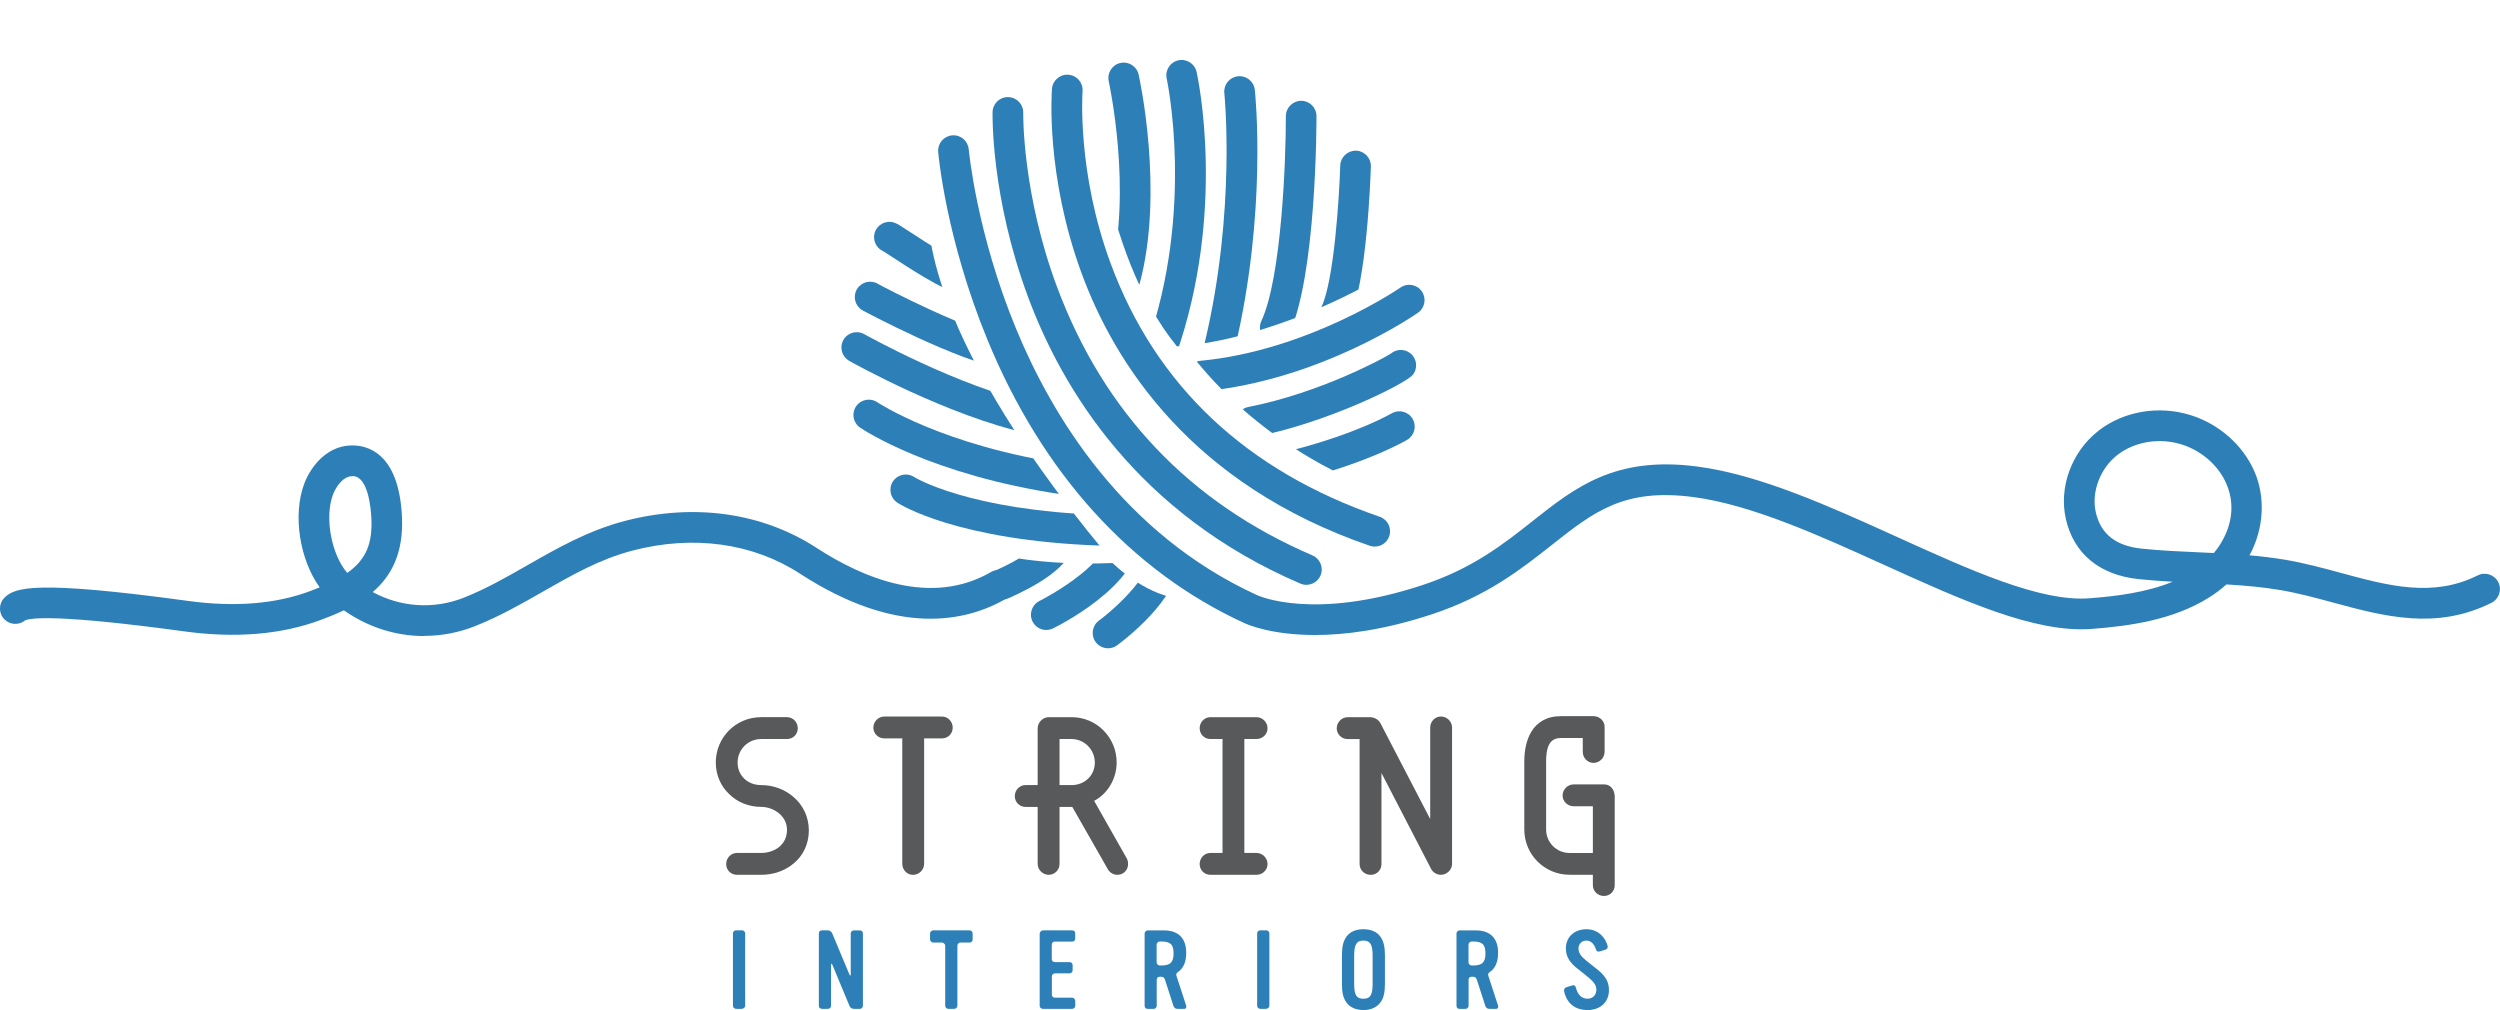 <?xml version="1.0" encoding="UTF-8"?> <svg xmlns="http://www.w3.org/2000/svg" xmlns:xlink="http://www.w3.org/1999/xlink" id="Layer_2" data-name="Layer 2" viewBox="0 0 599.13 242.06"><defs><style> .cls-1 { clip-path: url(#clippath); } .cls-2 { fill: none; } .cls-2, .cls-3, .cls-4 { stroke-width: 0px; } .cls-5 { clip-path: url(#clippath-1); } .cls-6 { clip-path: url(#clippath-3); } .cls-7 { clip-path: url(#clippath-2); } .cls-3 { fill: #2d7fb8; } .cls-4 { fill: #58595b; } </style><clipPath id="clippath"><path class="cls-2" d="M222.54,50.06s-3.83,26.83,42.22,82.23c0,0-18.28,6.08-49.58-8.55-31.3-14.63-5.14-79.69-5.14-79.69l12.49,6.01Z"></path></clipPath><clipPath id="clippath-1"><path class="cls-2" d="M261.55,20.22s1.94,40.04,20.49,62.78c0,0,19.64-.32,47.59-15.79,0,0,35.18-32.11-2.03-46.2C290.4,6.92,257.96,0,257.96,0l3.59,20.22Z"></path></clipPath><clipPath id="clippath-2"><path class="cls-2" d="M285.01,84.65c1.06.31,12.74,19.1,41.64,31.49l28.44-8.05-9.54-51.87-12.63,11.59-39.36,15.17-8.55,1.68Z"></path></clipPath><clipPath id="clippath-3"><path class="cls-2" d="M238.34,132.73s10.84,2.94,28.29,2.2c0,0,6.23,6.27,13.73,8.11l-8.39,16.68-35.71-7.51-12.95-18.39,6.25-4.28,8.78,3.2Z"></path></clipPath></defs><g id="Layer_1-2" data-name="Layer 1"><g><path class="cls-3" d="M177.81,241.77h-1.42c-.37,0-.74-.32-.74-.71v-17.37c0-.42.32-.74.74-.74h1.45c.37,0,.74.34.74.71v17.39c0,.37-.4.71-.76.71Z"></path><path class="cls-3" d="M206.03,241.77h-1.42c-.53,0-.87-.32-1.05-.76l-4.08-9.8c-.16-.37-.32-.34-.32,0v9.8c0,.45-.32.76-.76.76h-1.42c-.42,0-.74-.29-.74-.74v-17.31c0-.45.26-.76.74-.76h1.42c.47,0,.87.32,1.05.74l4.11,9.83c.16.37.32.34.32,0v-9.8c0-.42.32-.76.74-.76h1.42c.45,0,.76.26.76.74v17.34c0,.37-.37.74-.76.74Z"></path><path class="cls-3" d="M232.33,225.88h-2.13c-.42,0-.76.34-.76.76v14.39c0,.4-.37.74-.76.74h-1.42c-.4,0-.74-.34-.74-.74v-14.41c0-.37-.45-.74-.76-.74h-2.13c-.4,0-.74-.37-.74-.76v-1.42c0-.4.37-.74.74-.74h8.72c.42,0,.74.32.74.74v1.45c0,.42-.32.74-.74.74Z"></path><path class="cls-3" d="M257.69,241.03c0,.42-.34.74-.76.74h-7.01c-.4,0-.76-.32-.76-.74v-17.31c0-.34.42-.76.76-.76h7.01c.5,0,.74.26.74.76v1.19c0,.45-.24.74-.71.74h-4.14c-.53,0-.76.37-.76.87v3.32c0,.45.34.74.76.74h3.5c.47,0,.74.32.74.76v1.19c0,.4-.34.74-.74.74h-3.53c-.42,0-.71.37-.71.79v4.27c0,.45.24.76.71.76h4.14c.4,0,.76.4.76.79v1.16Z"></path><path class="cls-3" d="M283.75,241.77h-1.55c-.55,0-.84-.26-1-.76l-2-6.19c-.18-.53-.4-.74-.97-.74h-.26c-.5,0-.76.24-.76.74v6.22c0,.42-.32.74-.74.74h-1.45c-.45,0-.71-.32-.71-.74v-17.31c0-.4.34-.76.74-.76h3.85c3.5,0,5.38,1.87,5.38,5.38,0,2.11-.63,3.64-1.92,4.56-.45.32-.55.5-.42.95l2.34,7.17c.13.4-.11.76-.5.76ZM278.27,225.64h-.32c-.42,0-.76.34-.76.76v4.22c0,.42.34.76.76.76h.32c2.21,0,2.98-.76,2.98-2.9s-.76-2.85-2.98-2.85Z"></path><path class="cls-3" d="M303.44,241.77h-1.42c-.37,0-.74-.32-.74-.71v-17.37c0-.42.32-.74.74-.74h1.45c.37,0,.74.34.74.71v17.39c0,.37-.4.71-.76.71Z"></path><path class="cls-3" d="M330.82,240.24c-.92,1.21-2.32,1.82-4.08,1.82s-3.27-.66-4.06-1.82c-.79-1.11-1.08-2.32-1.08-4.45v-6.83c0-2.13.32-3.45,1.08-4.48.87-1.19,2.24-1.79,4.06-1.79s3.27.63,4.08,1.79c.76,1.11,1.08,2.35,1.08,4.48v6.83c0,2.13-.32,3.43-1.08,4.45ZM328.95,229.02c0-2.69-.58-3.61-2.21-3.61s-2.21.92-2.21,3.61v6.75c0,2.66.53,3.58,2.21,3.58s2.21-.92,2.21-3.58v-6.75Z"></path><path class="cls-3" d="M358.49,241.77h-1.55c-.55,0-.84-.26-1-.76l-2-6.19c-.18-.53-.4-.74-.97-.74h-.26c-.5,0-.76.24-.76.74v6.22c0,.42-.32.74-.74.74h-1.45c-.45,0-.71-.32-.71-.74v-17.31c0-.4.34-.76.74-.76h3.85c3.5,0,5.38,1.87,5.38,5.38,0,2.11-.63,3.64-1.92,4.56-.45.32-.55.5-.42.95l2.34,7.17c.13.4-.11.76-.5.76ZM353.01,225.64h-.32c-.42,0-.76.34-.76.76v4.22c0,.42.34.76.76.76h.32c2.21,0,2.98-.76,2.98-2.9s-.76-2.85-2.98-2.85Z"></path><path class="cls-3" d="M380.44,242.06c-4.77,0-5.61-4.11-5.61-4.77,0-.37.29-.63.68-.74l1.05-.32c.21-.05.39-.11.53-.11.29,0,.47.16.58.61.45,1.71,1.42,2.61,2.77,2.61,1.27,0,2.13-.87,2.13-2.13,0-1.19-.58-1.95-2.77-3.69l-1.9-1.5c-1.53-1.21-2.64-2.66-2.64-4.72,0-2.74,2.06-4.61,4.93-4.61,3.9,0,5.11,3.66,5.11,4.22,0,.34-.24.58-.58.69l-1.32.4c-.11.03-.24.05-.32.05-.32,0-.5-.18-.63-.58-.47-1.37-1.24-2.06-2.29-2.06s-1.87.79-1.87,1.9c0,1.03.55,1.87,1.95,2.98l1.29,1.03c2.11,1.66,4.06,2.98,4.06,5.98,0,2.85-2.08,4.77-5.17,4.77Z"></path></g><g><path class="cls-3" d="M329.46,130.99c-.4,0-.8-.06-1.2-.2-42.68-14.69-61.13-43.67-69.09-65.4-8.6-23.48-7.12-43.28-7.06-44.11.16-2.02,1.93-3.54,3.96-3.37,2.02.16,3.53,1.93,3.37,3.96-.02.33-1.37,19.34,6.73,41.27,10.82,29.28,32.51,49.7,64.48,60.7,1.92.66,2.94,2.75,2.28,4.67-.52,1.52-1.95,2.48-3.47,2.48Z"></path><path class="cls-3" d="M313.09,140.16c-.48,0-.97-.1-1.45-.3-39.05-16.75-57.04-46.58-65.25-68.65-8.87-23.84-8.54-43.52-8.52-44.35.05-2.03,1.72-3.65,3.76-3.59,2.03.05,3.63,1.73,3.59,3.75h0c0,.19-.29,19.32,8.15,41.88,11.24,30.02,31.82,51.62,61.16,64.2,1.86.8,2.73,2.96,1.93,4.82-.6,1.39-1.95,2.23-3.38,2.23Z"></path><g class="cls-1"><path class="cls-3" d="M233.64,71.57c-.22,0-.43-.02-.65-.06-5.16-.93-12.5-5.54-18.98-9.8-.91-.6-1.93-1.27-2.31-1.49-1.69-.72-2.61-2.61-2.08-4.42.58-1.95,2.62-3.06,4.57-2.48.79.24,1.44.66,3.86,2.25,3.63,2.38,12.12,7.97,16.23,8.71,2,.36,3.33,2.27,2.97,4.26-.32,1.78-1.87,3.03-3.61,3.03ZM212.11,60.37s0,0,0,0c0,0,0,0,0,0Z"></path><path class="cls-3" d="M241.66,88.51c-.17,0-.35-.01-.52-.04-11.11-1.58-34.27-14-34.48-14.12-1.75-1.03-2.33-3.28-1.3-5.03,1.03-1.75,3.28-2.33,5.03-1.3,1.59.93,22.71,11.88,31.78,13.17,2.01.28,3.41,2.14,3.12,4.15-.26,1.83-1.83,3.16-3.63,3.16Z"></path><path class="cls-3" d="M247.41,104.01c-.26,0-.52-.03-.78-.08-19.41-4.19-42.15-16.91-43.11-17.45-1.77-1-2.39-3.23-1.4-5s3.23-2.4,5-1.4c.23.13,22.74,12.72,41.05,16.67,1.98.43,3.24,2.38,2.82,4.37-.37,1.72-1.89,2.9-3.59,2.9Z"></path><path class="cls-3" d="M254.99,118.51c-.18,0-.36-.01-.54-.04-31.32-4.61-47.64-15.52-48.32-15.99-1.68-1.14-2.11-3.43-.97-5.1,1.14-1.67,3.42-2.11,5.1-.97h0c.15.1,15.76,10.46,45.26,14.8,2.01.29,3.4,2.16,3.1,4.17-.27,1.83-1.84,3.14-3.63,3.14Z"></path><path class="cls-3" d="M264.01,130.76s-.08,0-.13,0c-34.57-1.18-48.27-9.92-48.83-10.29-1.7-1.11-2.17-3.39-1.06-5.09,1.11-1.69,3.37-2.17,5.07-1.07.21.13,13.01,8.01,45.07,9.1,2.03.07,3.62,1.77,3.55,3.8-.07,1.99-1.7,3.55-3.67,3.55Z"></path></g><g class="cls-5"><path class="cls-3" d="M269.61,70.56c-.31,0-.63-.04-.95-.12-1.96-.52-3.13-2.54-2.6-4.5,5.37-20.14-.29-46.21-.35-46.47-.44-1.98.81-3.94,2.79-4.38,1.98-.44,3.94.81,4.38,2.79.25,1.14,6.1,28.1.28,49.95-.44,1.64-1.92,2.73-3.55,2.73Z"></path><path class="cls-3" d="M278.32,87.71c-.41,0-.82-.07-1.22-.21-1.91-.67-2.92-2.77-2.24-4.69,11.5-32.63,4.81-63.66,4.74-63.97-.44-1.98.81-3.94,2.79-4.38,1.98-.44,3.94.81,4.38,2.79.3,1.35,7.21,33.41-4.99,68.01-.53,1.51-1.95,2.45-3.47,2.45Z"></path><path class="cls-3" d="M292.35,86.44c-.28,0-.57-.03-.85-.1-1.97-.47-3.19-2.45-2.73-4.42,7.48-31.53,4.67-59.32,4.64-59.6-.21-2.02,1.25-3.83,3.27-4.04,2.01-.22,3.83,1.25,4.04,3.26.13,1.18,2.99,29.26-4.8,62.08-.4,1.69-1.91,2.83-3.57,2.83Z"></path><path class="cls-3" d="M305.61,82.16c-.52,0-1.05-.11-1.55-.35-1.84-.86-2.63-3.04-1.77-4.88,4.87-10.44,5.89-38.97,5.87-49.09,0-2.03,1.64-3.68,3.67-3.68h0c2.03,0,3.67,1.64,3.67,3.67,0,1.55,0,38.16-6.56,52.21-.62,1.34-1.95,2.12-3.33,2.12Z"></path><path class="cls-3" d="M320.02,78.77c-.53,0-1.07-.12-1.58-.36-1.83-.88-2.6-3.07-1.73-4.9,3.02-6.3,4.26-26.56,4.48-33.84.06-2.03,1.78-3.6,3.78-3.56,2.03.06,3.62,1.76,3.56,3.78-.09,2.83-.97,27.95-5.2,36.79-.63,1.32-1.95,2.09-3.32,2.09Z"></path></g><g class="cls-7"><path class="cls-3" d="M287.98,93.8c-1.87,0-3.47-1.43-3.65-3.33-.19-2.02,1.29-3.81,3.31-4,25.99-2.46,47.77-17.41,47.99-17.56,1.67-1.16,3.96-.75,5.11.92,1.16,1.67.75,3.95-.91,5.11-.95.66-23.53,16.2-51.49,18.84-.12.01-.23.02-.35.02Z"></path><path class="cls-3" d="M299.88,104.81c-1.72,0-3.26-1.22-3.6-2.97-.39-1.99.91-3.92,2.9-4.31,17.09-3.35,32.43-11.66,34.14-12.79,1.3-1.11,3.26-1.19,4.66-.09,1.59,1.26,1.87,3.57.61,5.16-1.63,2.07-20.2,11.43-38,14.92-.24.05-.48.07-.71.07ZM332.82,85.26s0,0,0,0c0,0,0,0,0,0ZM332.82,85.26s0,0,0,0c0,0,0,0,0,0Z"></path><path class="cls-3" d="M310.72,115.1c-1.63,0-3.13-1.1-3.55-2.76-.51-1.96.67-3.97,2.64-4.48,15.53-4.01,23.6-8.74,23.68-8.78,1.75-1.03,4-.46,5.03,1.28,1.04,1.74.47,3.99-1.27,5.03-.36.21-8.94,5.28-25.61,9.59-.31.08-.62.12-.92.12Z"></path></g><g class="cls-6"><path class="cls-3" d="M240.27,143.66c-1.41,0-2.76-.82-3.37-2.2-.82-1.86.03-4.03,1.89-4.84,5.07-2.23,10.43-5.7,11.19-7.23.19-1.92,1.83-3.4,3.81-3.3,2.03.08,3.6,1.79,3.52,3.82-.24,5.84-9.85,10.92-15.56,13.43-.48.21-.98.31-1.48.31Z"></path><path class="cls-3" d="M250.74,150.98c-1.35,0-2.65-.75-3.29-2.04-.9-1.82-.16-4.02,1.66-4.92.13-.06,5.22-2.63,9.84-6.33,3-2.41,7.89-7,6.84-10.7-.55-1.95.58-3.98,2.53-4.54,1.95-.56,3.98.58,4.54,2.53,3.73,13.16-17.99,24.38-20.48,25.61-.52.26-1.08.38-1.63.38Z"></path><path class="cls-3" d="M265.54,155.36c-1.12,0-2.23-.51-2.95-1.48-1.21-1.63-.87-3.93.75-5.14h0c5.44-4.05,12.56-11.51,11.81-14.97-.43-1.98.82-3.94,2.81-4.37,1.98-.43,3.94.82,4.37,2.81,2.07,9.48-11.8,20.35-14.6,22.43-.66.49-1.43.73-2.19.73Z"></path></g><path class="cls-3" d="M315.16,152.18c-10.39,0-16.12-2.46-17.09-2.92-27.07-12.46-48.33-35.94-61.46-67.92-9.86-24.01-11.7-44.08-11.77-44.92-.18-2.02,1.32-3.8,3.34-3.98,2.02-.19,3.8,1.32,3.98,3.34h0c.02.2,1.84,19.97,11.33,42.97,8.66,21,25.69,49.12,57.66,63.83.59.27,13.72,6.2,39.65-2.33,12.06-3.97,19.43-9.79,26.56-15.43,10.14-8.02,19.72-15.59,39.36-13.02,15.05,1.97,31.8,9.57,48,16.92,17.64,8,34.3,15.56,46.03,14.66,6.45-.5,13.63-1.38,19.94-3.97-2.7-.15-5.43-.34-8.13-.62-9.38-.97-15.58-6.09-17.47-14.41-1.74-7.65,1.41-16.16,7.84-21.17,5.98-4.66,14.41-6.1,22-3.74,6.86,2.13,12.6,7.19,15.36,13.54,2.54,5.84,2.44,13.37-1.19,20.07,2.86.25,5.73.59,8.57,1.07,4.59.78,9.08,1.99,13.41,3.17,11.29,3.06,21.96,5.95,32.72.57,1.81-.91,4.02-.17,4.93,1.64.91,1.81.17,4.02-1.64,4.93-13.26,6.63-25.8,3.24-37.93-.05-4.17-1.13-8.47-2.29-12.72-3.01-4.19-.71-8.54-1.09-12.87-1.34-1.29,1.16-2.73,2.24-4.34,3.24-8.58,5.31-18.94,6.73-27.94,7.42-13.59,1.05-31.1-6.89-49.63-15.29-15.71-7.13-31.96-14.5-45.92-16.32-16.55-2.17-23.81,3.56-33.85,11.49-7.28,5.75-15.52,12.27-28.82,16.64-11.48,3.78-20.8,4.94-27.94,4.94ZM517.51,105.71c-3.68,0-7.27,1.14-10.06,3.31-4.16,3.24-6.29,8.89-5.19,13.75,1.19,5.22,4.8,8.08,11.06,8.72,4.52.47,9.21.68,13.74.88,1.16.05,2.33.11,3.5.16,3.75-4.53,5.59-10.63,3-16.59-1.92-4.41-5.95-7.94-10.79-9.45-1.72-.53-3.5-.79-5.26-.79Z"></path><path class="cls-3" d="M101.67,152.43c-6.8,0-13.51-2.11-19.25-6.17-1.82.87-3.7,1.62-5.56,2.31-9.38,3.5-20.38,4.43-32.7,2.74-29.98-4.09-36.65-3.26-38.13-2.65-1.44,1.21-3.6,1.14-4.96-.22-1.44-1.43-1.44-3.76,0-5.2,2.52-2.52,7.57-4.2,44.08.78,11.11,1.52,20.91.73,29.14-2.35.81-.3,1.59-.61,2.32-.91-4.74-6.58-6.51-17.21-3.73-24.75,1.68-4.54,5.92-9.69,12.33-9.24,3.86.27,10.44,2.84,11.12,17.06.42,8.75-2.58,14.26-7.01,18.06,6.7,3.64,14.64,4.21,21.87,1.33,5.34-2.12,10.17-4.88,15.29-7.81,7.13-4.07,14.49-8.27,23.24-10.56,16.58-4.33,32.93-2.03,46.02,6.48,11.11,7.22,27.36,14.08,41.72,5.78,1.76-1.02,4-.42,5.02,1.34,1.02,1.76.42,4-1.34,5.02-9.71,5.61-26.15,9.13-49.4-5.98-11.34-7.37-25.6-9.34-40.16-5.54-7.81,2.04-14.44,5.82-21.46,9.83-5.11,2.92-10.4,5.94-16.22,8.25-3.98,1.59-8.13,2.36-12.25,2.36ZM6.27,148.45h0s0,0,0,0ZM84.49,114.11c-2.41,0-4.08,2.78-4.71,4.46-2.04,5.54-.33,14.39,3.44,18.73,4.55-3.21,6.07-7.1,5.78-13.1-.11-2.3-.75-9.84-4.29-10.09-.07,0-.15,0-.22,0Z"></path></g><g><path class="cls-4" d="M176.61,209.65c-1.45,0-2.58-1.13-2.58-2.58s1.13-2.66,2.58-2.66h5.8c1.69,0,3.3-.56,4.43-1.53,1.05-.97,1.69-2.09,1.77-3.87,0-1.77-.73-3.06-1.85-4.03-1.13-.97-2.74-1.61-4.35-1.61-2.98,0-5.72-1.13-7.65-3.06-2.01-1.85-3.22-4.59-3.22-7.57,0-6.04,4.83-10.87,10.87-10.87h6.2c1.45,0,2.58,1.21,2.58,2.66s-1.13,2.58-2.58,2.58h-6.2c-3.14,0-5.64,2.5-5.64,5.64s2.42,5.4,5.64,5.4c2.82,0,5.64.97,7.81,2.9,2.17,1.85,3.62,4.67,3.62,7.97s-1.45,6.12-3.62,7.89c-2.17,1.85-4.99,2.74-7.81,2.74h-5.8Z"></path><path class="cls-4" d="M225.74,171.72c1.45,0,2.58,1.21,2.58,2.66s-1.13,2.58-2.58,2.58h-4.27v30.04c0,1.45-1.21,2.66-2.66,2.66s-2.58-1.21-2.58-2.66v-30.04h-4.35c-1.37,0-2.58-1.13-2.58-2.58s1.21-2.66,2.58-2.66h13.85Z"></path><path class="cls-4" d="M270.35,207.07c0,1.29-.97,2.58-2.58,2.58-.89,0-1.77-.48-2.25-1.29l-8.54-14.98c-.24,0,.24,0-3.06,0v13.69c0,1.37-1.13,2.58-2.58,2.58s-2.66-1.21-2.66-2.58v-13.69h-2.9c-1.45,0-2.58-1.13-2.58-2.58s1.13-2.66,2.58-2.66h2.9v-13.61c0-1.37,1.21-2.66,2.66-2.66h5.48c5.96,0,10.79,4.83,10.79,10.87,0,3.95-2.25,7.57-5.4,9.18l7.81,13.77c.24.4.32.89.32,1.37ZM253.92,188.15h2.9c3.14,0,5.56-2.34,5.56-5.4s-2.5-5.64-5.56-5.64h-2.9v11.03Z"></path><path class="cls-4" d="M303.77,207.07c0,1.45-1.21,2.58-2.66,2.58h-11.03c-1.45,0-2.58-1.13-2.58-2.58s1.13-2.66,2.58-2.66h2.9v-27.3h-2.9c-1.45,0-2.58-1.13-2.58-2.58s1.13-2.66,2.58-2.66h11.03c1.45,0,2.66,1.21,2.66,2.66s-1.21,2.58-2.66,2.58h-2.9v27.3h2.9c1.45,0,2.66,1.21,2.66,2.66Z"></path><path class="cls-4" d="M347.99,207.07c0,1.37-1.29,2.58-2.66,2.58-.89,0-1.85-.48-2.34-1.37l-11.92-23.03v21.83c0,1.45-1.13,2.58-2.58,2.58s-2.66-1.13-2.66-2.58v-29.96h-2.9c-1.37,0-2.58-1.13-2.58-2.58s1.21-2.66,2.58-2.66h5.56c.97.08,1.85.56,2.34,1.45l11.92,22.95v-21.91c0-1.45,1.13-2.66,2.58-2.66s2.66,1.21,2.66,2.66v32.7Z"></path><path class="cls-4" d="M377.14,193.22c-1.45,0-2.66-1.13-2.66-2.58s1.21-2.66,2.66-2.66h7.25c1.53,0,2.42,1.13,2.58,2.66v21.5c0,1.45-1.13,2.58-2.58,2.58s-2.66-1.13-2.66-2.58v-2.5h-5.56c-6.04,0-10.87-4.83-10.87-10.87v-16.35c0-4.75,1.77-10.79,8.78-10.79h7.81c1.45,0,2.66,1.13,2.66,2.58v5.96c0,1.45-1.21,2.66-2.66,2.66s-2.58-1.21-2.58-2.66v-3.3h-5.24c-1.93,0-3.54.97-3.54,5.56v16.35c0,3.14,2.5,5.64,5.64,5.64h5.56v-11.19h-4.59Z"></path></g></g></svg> 
